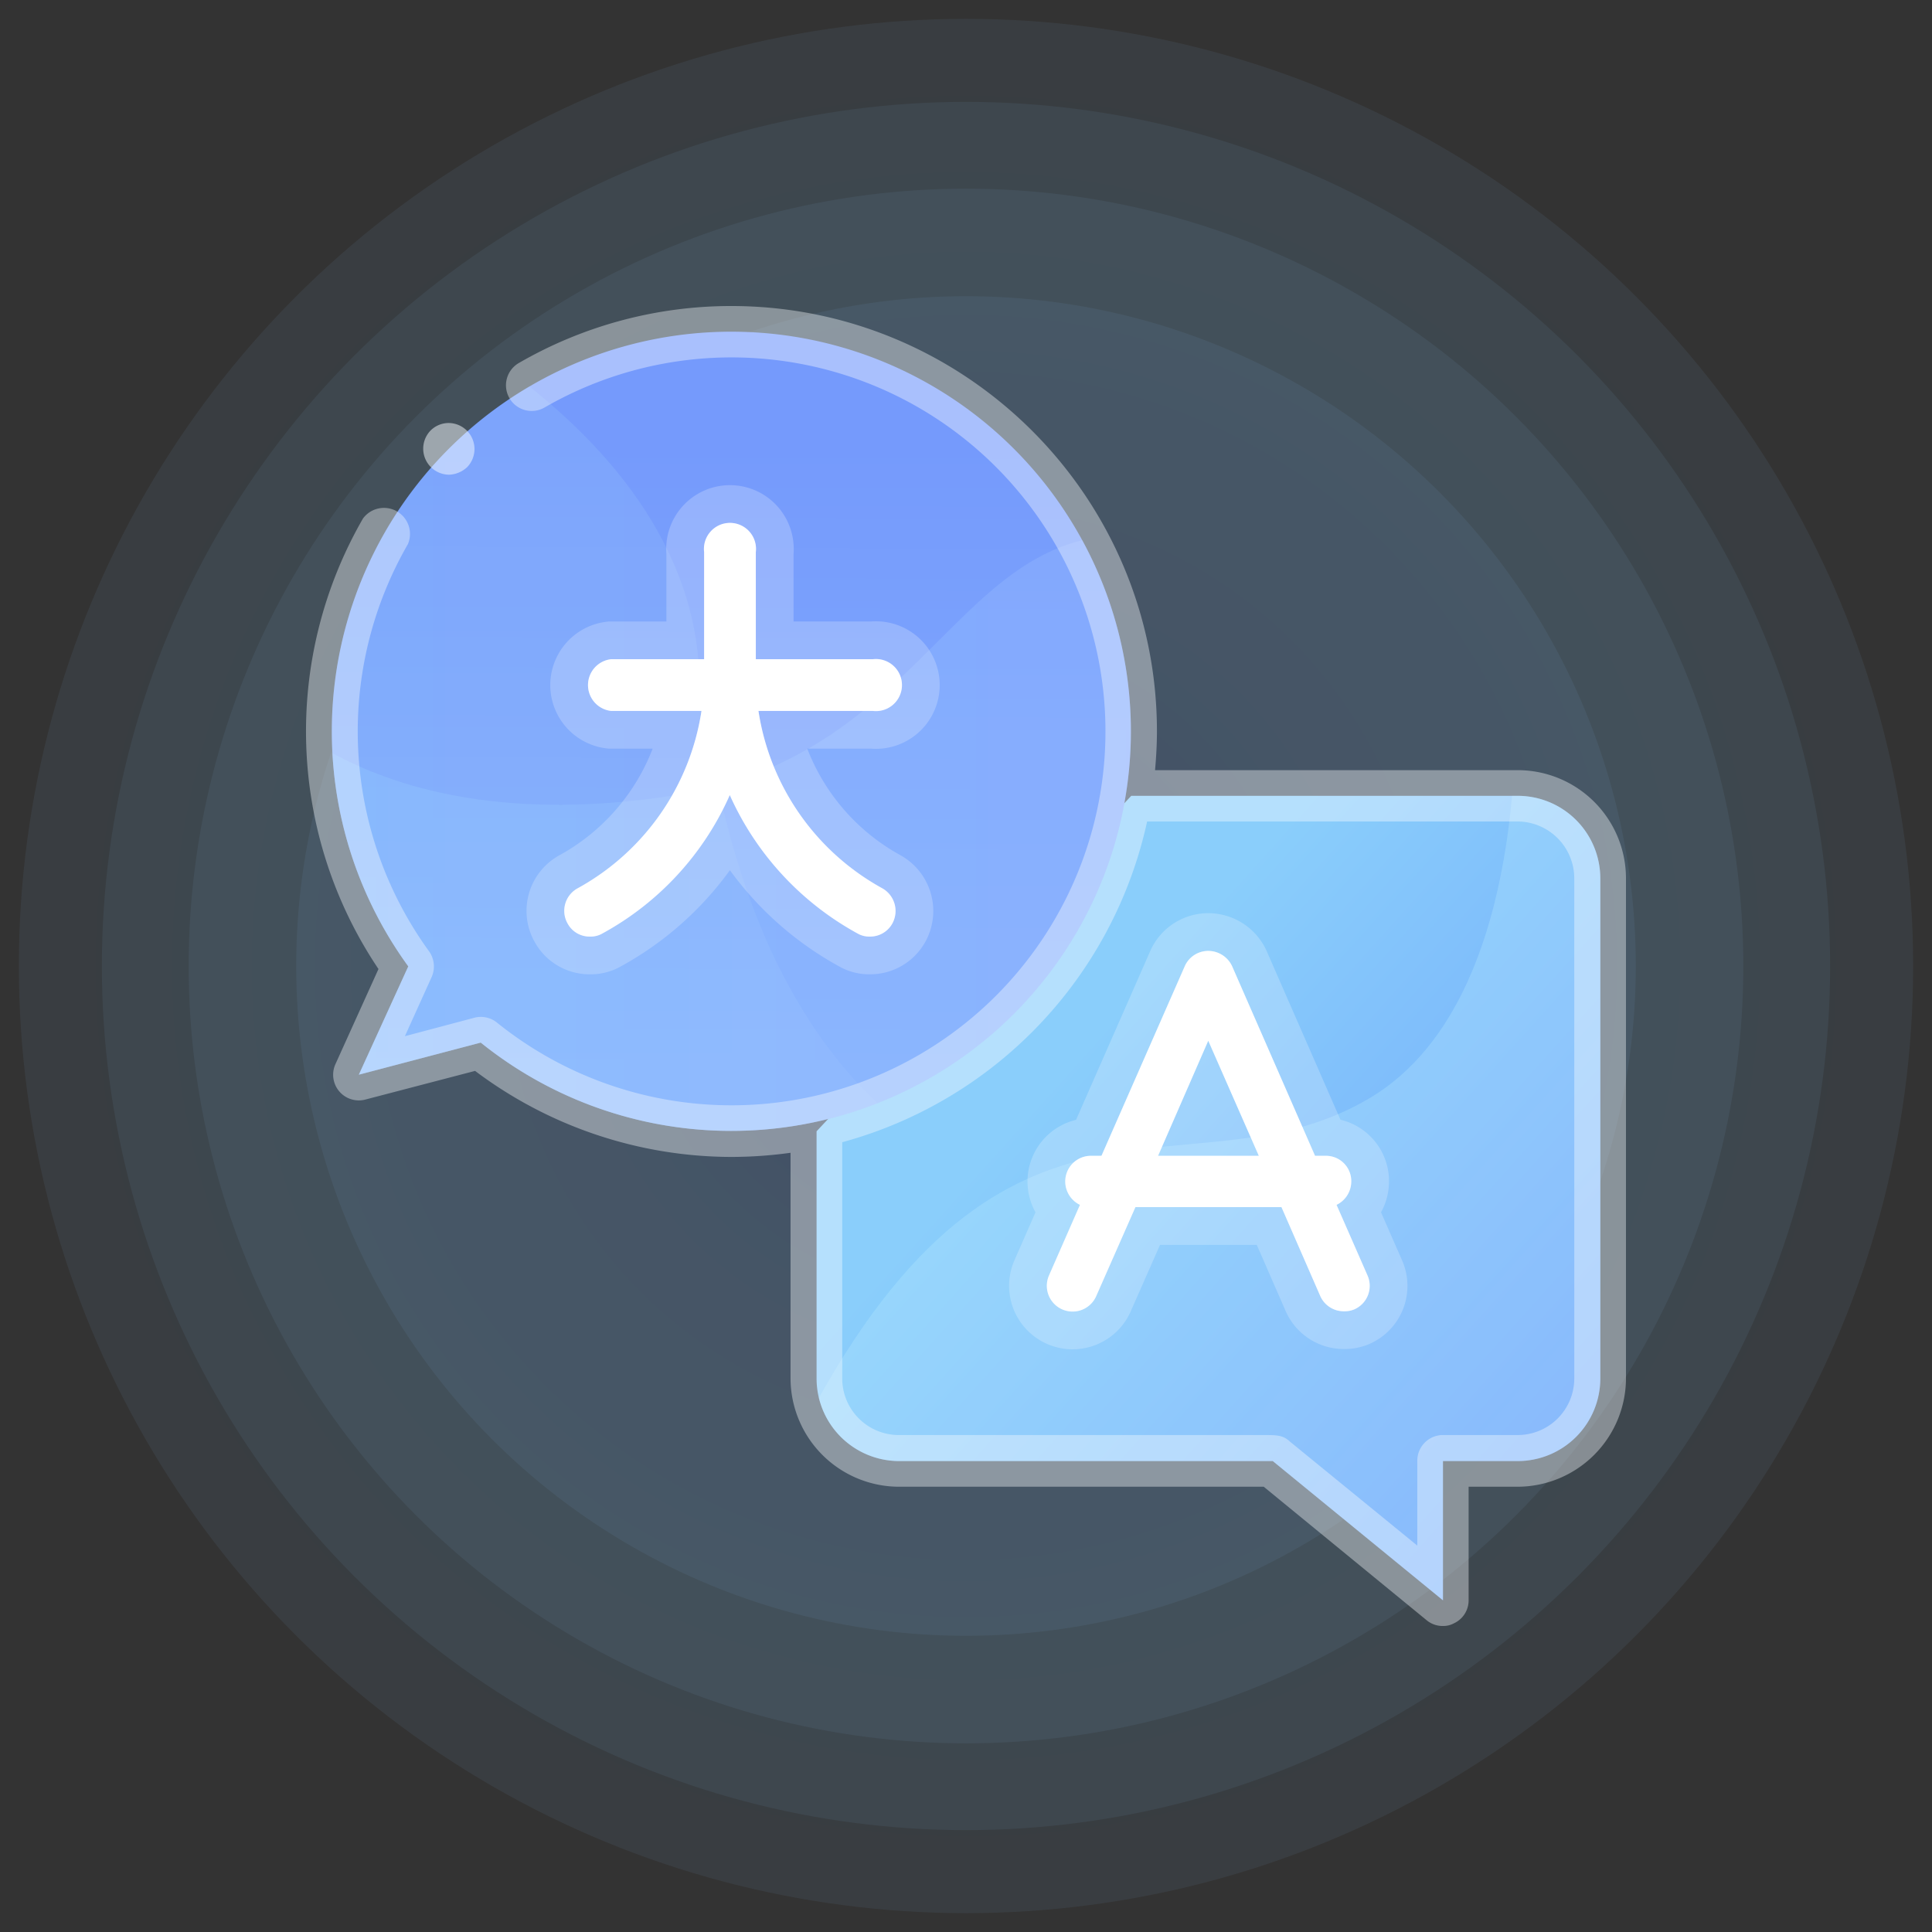 <svg xmlns="http://www.w3.org/2000/svg" xmlns:xlink="http://www.w3.org/1999/xlink" viewBox="0 0 512 512"><rect x="0" y="0" width="512" height="512" fill="#333333" stroke="none"/><defs><radialGradient id="radial-gradient" cx="256" cy="256" r="251" gradientUnits="userSpaceOnUse"><stop offset="0" stop-color="#6ea4fb"/><stop offset="1" stop-color="#8acefb"/></radialGradient><radialGradient id="radial-gradient-2" cy="256" r="229" xlink:href="#radial-gradient"/><radialGradient id="radial-gradient-3" cy="256" r="206" xlink:href="#radial-gradient"/><radialGradient id="radial-gradient-4" cy="256" r="177.48" xlink:href="#radial-gradient"/><linearGradient id="linear-gradient" x1="420.2" y1="388.97" x2="291.07" y2="272.82" xlink:href="#radial-gradient"/><clipPath id="clip-path"><path d="M216.4,299.8v65.5a21.9,21.9,0,0,0,21.8,21.9h99.1l45.1,36.9V387.2h19.8a21.9,21.9,0,0,0,21.9-21.9V232.8a21.9,21.9,0,0,0-21.9-21.9H299.8Z" style="fill:none"/></clipPath><linearGradient id="linear-gradient-2" x1="499.8" y1="455.27" x2="333.4" y2="305.6" gradientUnits="userSpaceOnUse"><stop offset="0" stop-color="#daedfb"/><stop offset="1" stop-color="#b8ebff"/></linearGradient><linearGradient id="linear-gradient-3" x1="193.47" y1="284.67" x2="194.16" y2="117.28" gradientUnits="userSpaceOnUse"><stop offset="0" stop-color="#84affe"/><stop offset="1" stop-color="#759afc"/></linearGradient><clipPath id="clip-path-2"><path d="M193.8,87.9a105.9,105.9,0,0,0-85.6,168.2L95.1,284.8l32.3-8.5h0A105.9,105.9,0,1,0,193.8,87.9Z" style="fill:none"/></clipPath><linearGradient id="linear-gradient-4" x1="41.91" y1="218.98" x2="299.72" y2="218.98" gradientUnits="userSpaceOnUse"><stop offset="0" stop-color="#96d6fe"/><stop offset="0.99" stop-color="#a6beff"/></linearGradient><linearGradient id="linear-gradient-5" x1="53.19" y1="251.91" x2="374.54" y2="251.91" xlink:href="#linear-gradient-4"/></defs><title>multilanguage</title><g id="Layer_3" data-name="Layer 3"><g id="Layer_1" data-name="Layer 1"><circle cx="256" cy="256" r="251" style="opacity:0.07;fill:url(#radial-gradient)"/><circle cx="256" cy="256" r="229" style="opacity:0.07;fill:url(#radial-gradient-2)"/><circle cx="256" cy="256" r="206" style="opacity:0.07;fill:url(#radial-gradient-3)"/><circle cx="256" cy="256" r="177.5" style="opacity:0.07;fill:url(#radial-gradient-4)"/><path d="M216.4,299.8v65.5a21.9,21.9,0,0,0,21.8,21.9h99.1l45.1,36.9V387.2h19.8a21.9,21.9,0,0,0,21.9-21.9V232.8a21.9,21.9,0,0,0-21.9-21.9H299.8Z" style="fill:url(#linear-gradient)"/><g style="clip-path:url(#clip-path)"><path d="M401,171s9,92.1-38,120-96-15-149,85,296,88.8,298,54.9S496,170,401,171Z" style="opacity:0.28;fill:url(#linear-gradient-2)"/></g><path d="M193.8,87.9a105.9,105.9,0,0,0-85.6,168.2L95.1,284.8l32.3-8.5h0A105.9,105.9,0,1,0,193.8,87.9Z" style="fill:url(#linear-gradient-3)"/><g style="clip-path:url(#clip-path-2)"><path d="M78.5,67.6S178,103,185,174s34.5,132.5,101.2,145.3-134,75.5-174.1,40.6S40,262,42,205,78.5,67.6,78.5,67.6Z" style="opacity:0.21;fill:url(#linear-gradient-4)"/></g><g style="opacity:0.26"><g style="clip-path:url(#clip-path-2)"><path d="M64.5,180S93.1,223.8,178,210.9,253,105,347,158c126,71-221.2,204-221.2,204S19,293,64.5,180Z" style="fill:url(#linear-gradient-5)"/></g></g><path d="M402.2,204.1H306.1c.3-3.4.5-6.8.5-10.3,0-62.1-50.6-112.7-112.8-112.7a112.3,112.3,0,0,0-56.3,15.1,6.8,6.8,0,1,0,6.8,11.8,99.1,99.1,0,1,1-12.6,163,6.8,6.8,0,0,0-6.3-1.2l-18.1,4.8,7.1-15.7a6.9,6.9,0,0,0-.7-6.8,99.3,99.3,0,0,1-5.6-107.9,6.9,6.9,0,0,0-11.9-6.8,112.9,112.9,0,0,0,4.1,119.4L88.9,282a6.8,6.8,0,0,0,7.9,9.4l29.1-7.6a113.3,113.3,0,0,0,67.9,22.8,114.9,114.9,0,0,0,15.7-1.1v59.8A28.8,28.8,0,0,0,238.2,394h96.7l43.2,35.4a6.6,6.6,0,0,0,4.3,1.5,5.9,5.9,0,0,0,2.9-.7,6.7,6.7,0,0,0,3.9-6.1V394h13a28.8,28.8,0,0,0,28.7-28.7V232.8A28.7,28.7,0,0,0,402.2,204.1Zm15,161.2a15,15,0,0,1-15,15H382.4a6.8,6.8,0,0,0-6.8,6.9v22.4L341.8,382c-1.8-1.7-3.5-1.7-7.1-1.7H238.2a15,15,0,0,1-15-15V302.7a113.1,113.1,0,0,0,80.8-85h98.2a15.1,15.1,0,0,1,15,15.1Z" style="fill:#f8fcff;opacity:0.39"/><path d="M354.2,319.3a6.9,6.9,0,0,0,3.9-6.2,6.7,6.7,0,0,0-6.8-6.8h-2.8l-22-50.3a7,7,0,0,0-6.3-4,6.8,6.8,0,0,0-6.2,4l-22.1,50.3h-2.8a6.8,6.8,0,0,0-6.8,6.8,6.9,6.9,0,0,0,3.9,6.2L278,338a6.8,6.8,0,0,0,12.5,5.5l10.4-23.6h38.7l10.3,23.6a6.8,6.8,0,0,0,6.3,4,6.5,6.5,0,0,0,2.7-.5,6.8,6.8,0,0,0,3.5-9Zm-47.3-13,13.3-30.5,13.4,30.5Z" style="fill:#fff;stroke:#fff;stroke-miterlimit:10;stroke-width:20px;opacity:0.22"/><path d="M354.2,319.3a6.9,6.9,0,0,0,3.9-6.2,6.7,6.7,0,0,0-6.8-6.8h-2.8l-22-50.3a7,7,0,0,0-6.3-4,6.8,6.8,0,0,0-6.2,4l-22.1,50.3h-2.8a6.8,6.8,0,0,0-6.8,6.8,6.9,6.9,0,0,0,3.9,6.2L278,338a6.8,6.8,0,0,0,12.5,5.5l10.4-23.6h38.7l10.3,23.6a6.8,6.8,0,0,0,6.3,4,6.5,6.5,0,0,0,2.7-.5,6.8,6.8,0,0,0,3.5-9Zm-47.3-13,13.3-30.5,13.4,30.5Z" style="fill:#fff"/><path d="M119,125.8a7.4,7.4,0,0,0,4.8-2,6.9,6.9,0,0,0-4.8-11.7,6.8,6.8,0,0,0-4.9,2,6.9,6.9,0,0,0,4.9,11.7Z" style="fill:#f8fcff;opacity:0.5"/><path d="M153.1,235.4a6.8,6.8,0,0,0-2.7,9.3,6.6,6.6,0,0,0,6,3.5,6.1,6.1,0,0,0,3.2-.8,77.5,77.5,0,0,0,33.8-36.7,78.2,78.2,0,0,0,33.9,36.7,6.1,6.1,0,0,0,3.2.8,6.7,6.7,0,0,0,6-3.5,6.9,6.9,0,0,0-2.7-9.3,64.7,64.7,0,0,1-32.8-47h30.3a6.9,6.9,0,1,0,0-13.7h-31V146.3a6.9,6.9,0,1,0-13.7,0v28.4H161.9a6.9,6.9,0,0,0,0,13.7h24A64.7,64.7,0,0,1,153.1,235.4Z" style="fill:#fff;stroke:#fff;stroke-miterlimit:10;stroke-width:20px;opacity:0.22"/><path d="M153.1,235.4a6.8,6.8,0,0,0-2.7,9.3,6.6,6.6,0,0,0,6,3.5,6.1,6.1,0,0,0,3.2-.8,77.5,77.5,0,0,0,33.8-36.7,78.2,78.2,0,0,0,33.9,36.7,6.1,6.1,0,0,0,3.2.8,6.7,6.7,0,0,0,6-3.5,6.9,6.9,0,0,0-2.7-9.3,64.7,64.7,0,0,1-32.8-47h30.3a6.9,6.9,0,1,0,0-13.7h-31V146.3a6.9,6.9,0,1,0-13.7,0v28.4H161.9a6.9,6.9,0,0,0,0,13.7h24A64.7,64.7,0,0,1,153.1,235.4Z" style="fill:#fff"/></g></g></svg>